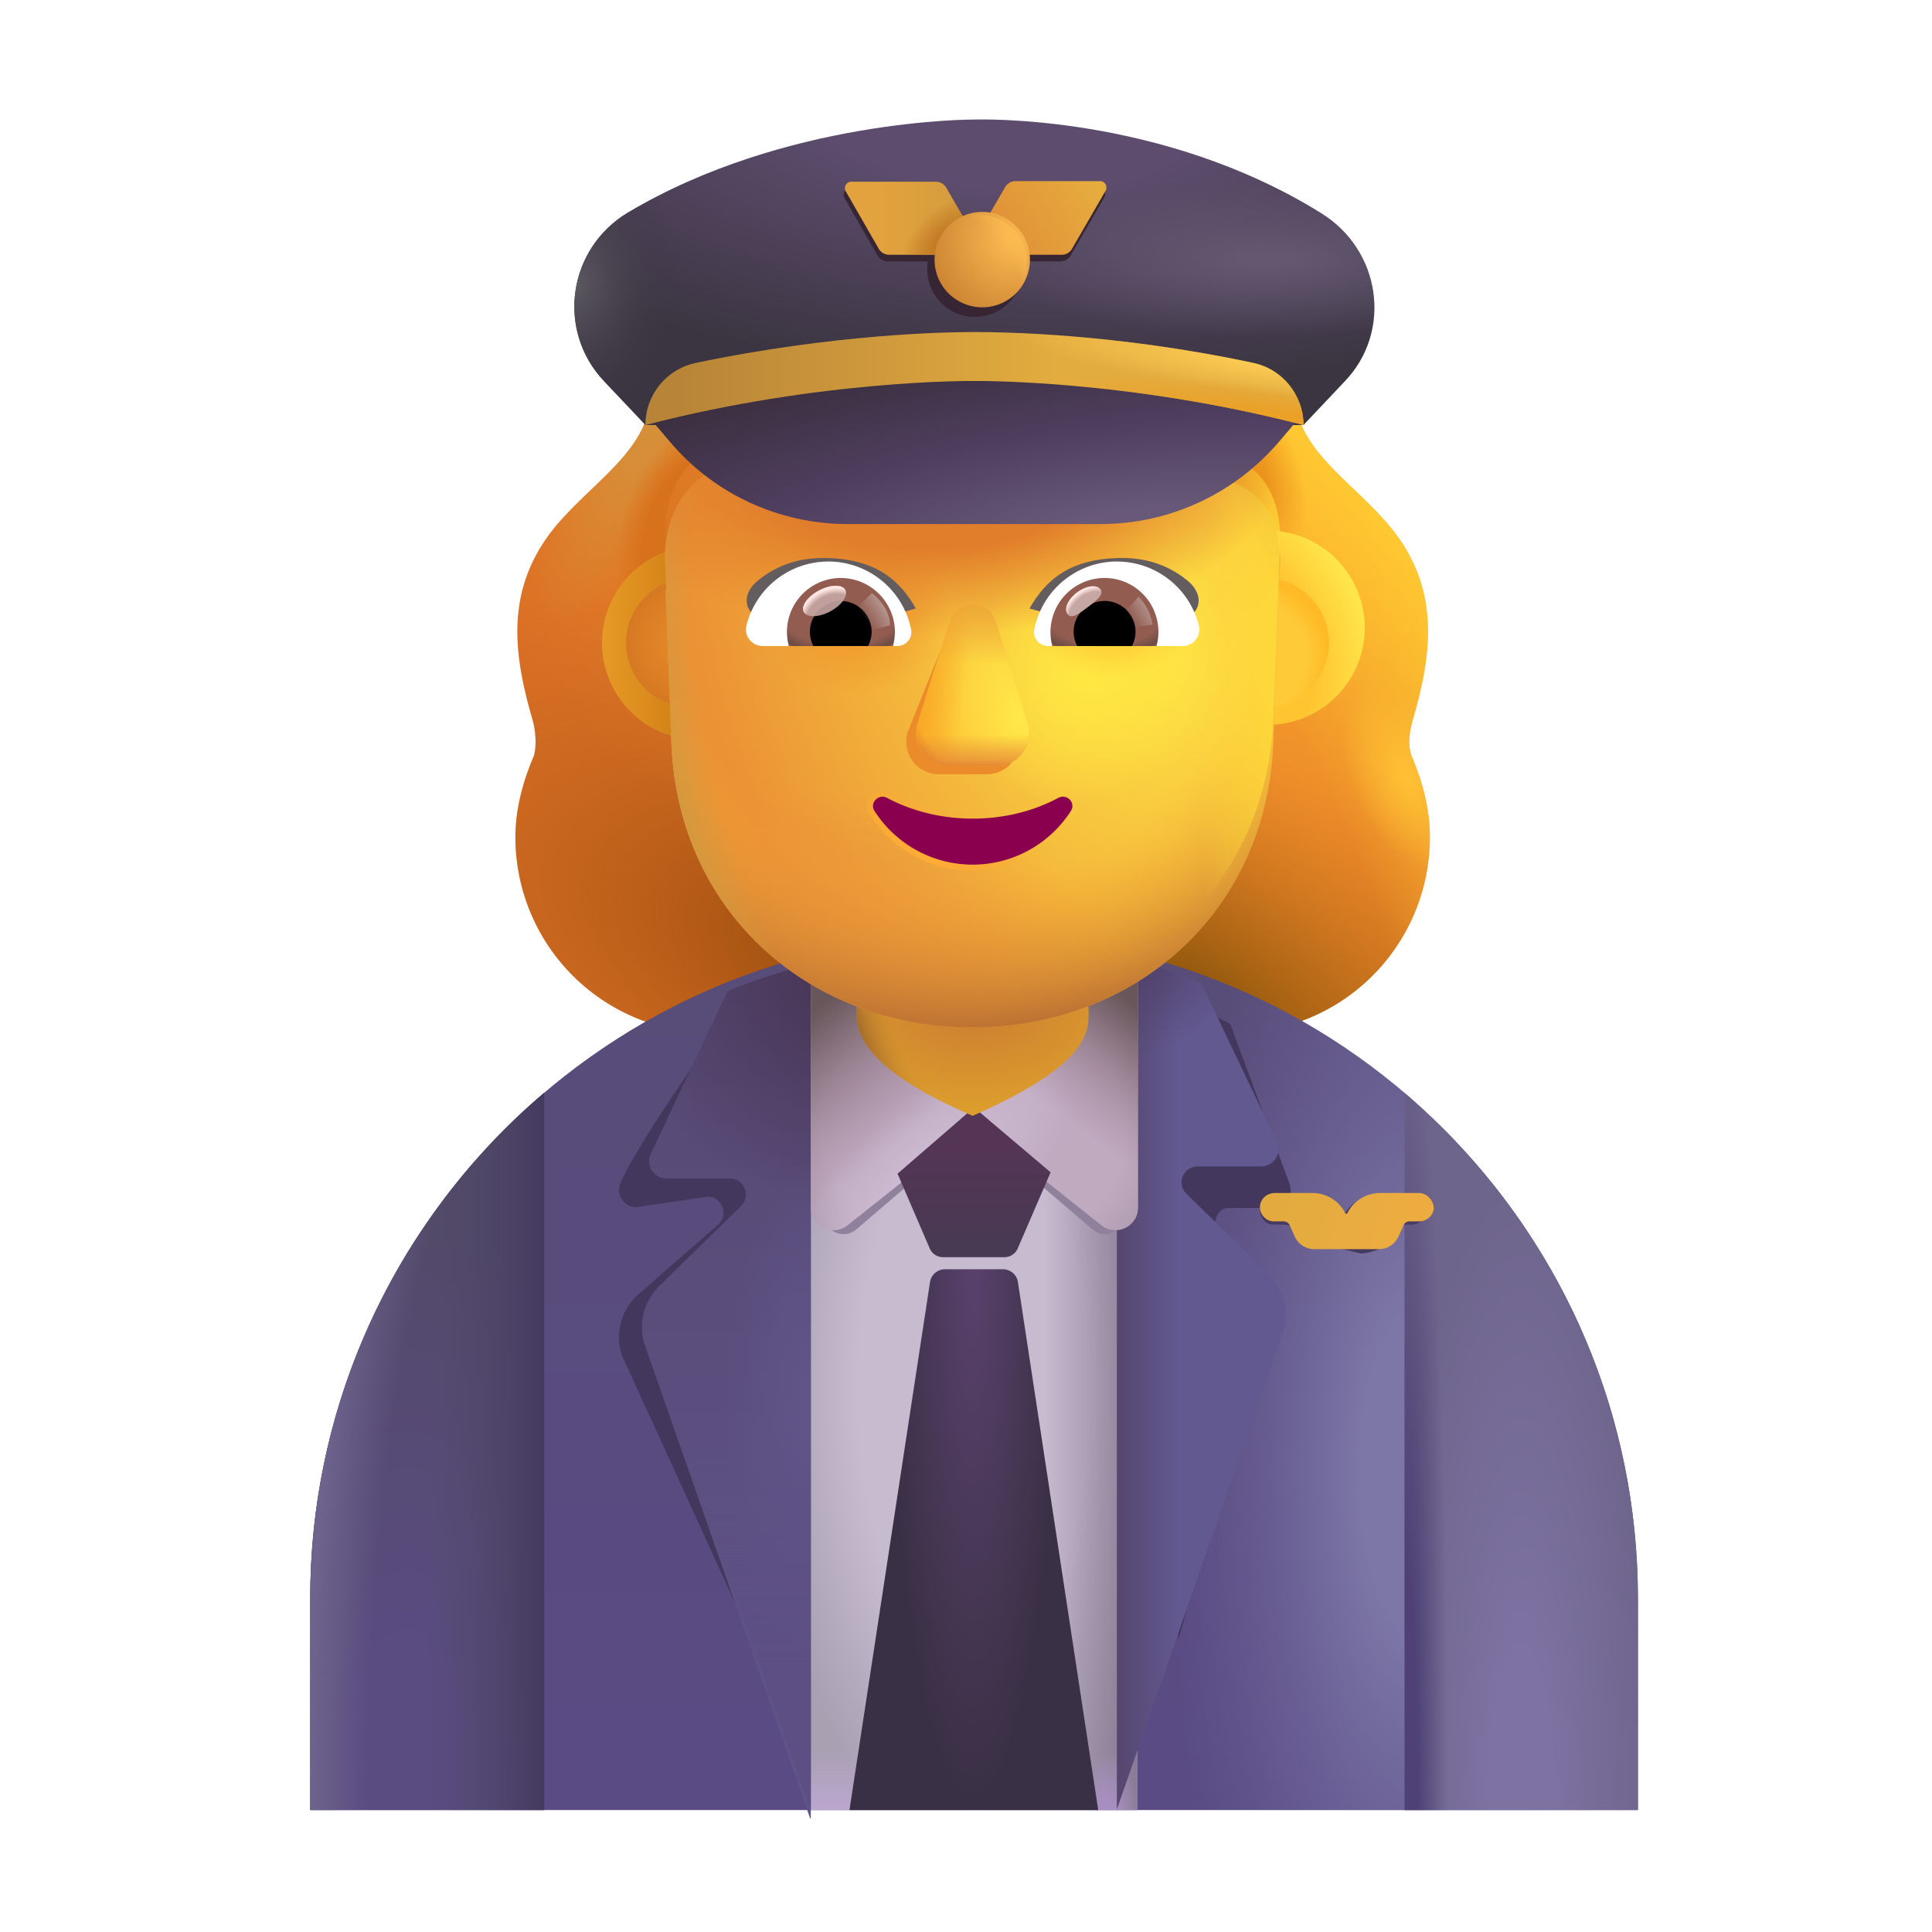 <svg xmlns="http://www.w3.org/2000/svg" fill="none" viewBox="0 0 32 32"><path fill="url(#svg-4f14eb14-2593-41a0-bc90-a4064a1c468b-a)" d="M10.77 6.686h10.68c.092.576.528.993.98 1.424.285.274.577.553.792.882.625.958.461 1.953.176 2.938-.077.263-.072.493 0 .636.133.32.285.785.285 1.296a3.24 3.24 0 0 1-3.246 3.246h-8.654a3.24 3.24 0 0 1-3.246-3.246c0-.51.153-.976.286-1.296.071-.143.055-.445 0-.636-.286-.985-.45-1.98.176-2.938.214-.33.506-.608.792-.882.452-.431.888-.848.98-1.424"/><path fill="url(#svg-77ed9a46-d1ac-4a4e-804b-eb4cf01749f6-b)" d="M10.77 6.686h10.68c.092.576.528.993.98 1.424.285.274.577.553.792.882.625.958.461 1.953.176 2.938-.077.263-.072.493 0 .636.133.32.285.785.285 1.296a3.24 3.24 0 0 1-3.246 3.246h-8.654a3.24 3.24 0 0 1-3.246-3.246c0-.51.153-.976.286-1.296.071-.143.055-.445 0-.636-.286-.985-.45-1.98.176-2.938.214-.33.506-.608.792-.882.452-.431.888-.848.98-1.424"/><path fill="url(#svg-a3d67fcb-c42c-4e62-b84a-5d6feea5cf00-c)" d="M10.77 6.686h10.68c.092.576.528.993.98 1.424.285.274.577.553.792.882.625.958.461 1.953.176 2.938-.077.263-.072.493 0 .636.133.32.285.785.285 1.296a3.24 3.24 0 0 1-3.246 3.246h-8.654a3.24 3.24 0 0 1-3.246-3.246c0-.51.153-.976.286-1.296.071-.143.055-.445 0-.636-.286-.985-.45-1.98.176-2.938.214-.33.506-.608.792-.882.452-.431.888-.848.98-1.424"/><path fill="url(#svg-3d29a1e3-a7f8-4e7b-a4cc-cbedda111834-d)" d="M10.77 6.686h10.68c.092.576.528.993.98 1.424.285.274.577.553.792.882.625.958.461 1.953.176 2.938-.077.263-.072.493 0 .636.133.32.285.785.285 1.296a3.24 3.24 0 0 1-3.246 3.246h-8.654a3.24 3.24 0 0 1-3.246-3.246c0-.51.153-.976.286-1.296.071-.143.055-.445 0-.636-.286-.985-.45-1.98.176-2.938.214-.33.506-.608.792-.882.452-.431.888-.848.98-1.424"/><path fill="url(#svg-932d6f46-452a-40be-8068-99df604f5545-e)" d="M10.77 6.686h10.68c.092.576.528.993.98 1.424.285.274.577.553.792.882.625.958.461 1.953.176 2.938-.077.263-.072.493 0 .636.133.32.285.785.285 1.296a3.24 3.24 0 0 1-3.246 3.246h-8.654a3.24 3.24 0 0 1-3.246-3.246c0-.51.153-.976.286-1.296.071-.143.055-.445 0-.636-.286-.985-.45-1.98.176-2.938.214-.33.506-.608.792-.882.452-.431.888-.848.98-1.424"/><path fill="url(#svg-34442e05-9d18-4d40-bfaf-6e1d9236b3a8-f)" d="M10.77 6.686h10.68c.092.576.528.993.98 1.424.285.274.577.553.792.882.625.958.461 1.953.176 2.938-.077.263-.072.493 0 .636.133.32.285.785.285 1.296a3.24 3.24 0 0 1-3.246 3.246h-8.654a3.24 3.24 0 0 1-3.246-3.246c0-.51.153-.976.286-1.296.071-.143.055-.445 0-.636-.286-.985-.45-1.98.176-2.938.214-.33.506-.608.792-.882.452-.431.888-.848.98-1.424"/><path fill="url(#svg-280b5ae3-c676-4a54-9e5a-4b95e979e9b2-g)" d="M10.77 6.686h10.68c.092.576.528.993.98 1.424.285.274.577.553.792.882.625.958.461 1.953.176 2.938-.077.263-.072.493 0 .636.133.32.285.785.285 1.296a3.24 3.24 0 0 1-3.246 3.246h-8.654a3.24 3.24 0 0 1-3.246-3.246c0-.51.153-.976.286-1.296.071-.143.055-.445 0-.636-.286-.985-.45-1.98.176-2.938.214-.33.506-.608.792-.882.452-.431.888-.848.98-1.424"/><path fill="url(#svg-f4624b7c-3eb8-47a5-9d84-a247a226aef2-h)" d="M10.77 6.686h10.68c.092.576.528.993.98 1.424.285.274.577.553.792.882.625.958.461 1.953.176 2.938-.077.263-.072.493 0 .636.133.32.285.785.285 1.296a3.24 3.24 0 0 1-3.246 3.246h-8.654a3.24 3.24 0 0 1-3.246-3.246c0-.51.153-.976.286-1.296.071-.143.055-.445 0-.636-.286-.985-.45-1.98.176-2.938.214-.33.506-.608.792-.882.452-.431.888-.848.98-1.424"/><path fill="url(#svg-ff3a6010-43fa-446e-abf8-74941f858dc1-i)" d="M16.139 15.48c-6.07 0-11 4.92-11 11v3.5h21.99v-3.5c0-6.08-4.92-11-10.99-11"/><path fill="url(#svg-57a314e8-9981-4e26-8e91-5c5aa24d405f-j)" d="M16.139 15.48c-6.07 0-11 4.92-11 11v3.5h21.99v-3.5c0-6.08-4.92-11-10.99-11"/><path fill="url(#svg-186db7fc-67ed-4702-a0a0-cffd761aca38-k)" d="M23.264 18.103V29.98h3.865v-3.5c0-3.357-1.5-6.36-3.865-8.377"/><path fill="url(#svg-b9f57ebb-88d9-45c8-a719-bdc38671a334-l)" d="M23.264 18.103V29.98h3.865v-3.5c0-3.357-1.5-6.36-3.865-8.377"/><path fill="url(#svg-719b8960-9f56-424a-b13d-a422d1241ad4-m)" d="M9.014 29.98V18.1a10.97 10.97 0 0 0-3.875 8.38v3.5z"/><path fill="url(#svg-4838c1de-ff96-4e23-a4c9-daa307bd98a0-n)" d="M9.014 29.98V18.1a10.97 10.97 0 0 0-3.875 8.38v3.5z"/><path fill="url(#svg-13caa146-d63b-4e80-8b5c-11fcb9f732dd-o)" d="M9.014 29.98V18.1a10.97 10.97 0 0 0-3.875 8.38v3.5z"/><path fill="url(#svg-a8bf13df-5ff8-4594-b6f4-1625f29b7665-p)" d="M18.84 16.09h-5.41v13.89h5.41z"/><path fill="url(#svg-003e2026-d462-4368-a463-d8d0f3a16e18-q)" d="M18.84 16.09h-5.41v13.89h5.41z"/><path fill="url(#svg-3ef859a8-b878-4aaa-bc62-cf4f61ff07a6-r)" d="M18.84 16.09h-5.41v13.89h5.41z"/><path fill="url(#svg-47f126fc-cd3d-4e1e-a189-ff04c320cfbd-s)" d="M18.84 16.09h-5.41v13.89h5.41z"/><g filter="url(#svg-45e6673f-590d-4122-807a-b7f2dac33eb7-t)"><path fill="#8F809C" d="M16.139 15.327h-2.516v4.74c0 .31.335.49.567.29l1.949-1.67 1.95 1.67c.231.2.566.02.566-.29v-4.74z"/></g><path fill="url(#svg-6882865b-397a-4cc2-80f4-eaa3242bad77-u)" d="M15.651 21.023a.25.25 0 0 0-.247.212L14.07 29.98h4.12l-1.33-8.744a.25.25 0 0 0-.247-.213z"/><g filter="url(#svg-923b9c42-5ccb-4709-9201-7255799fc569-v)"><path fill="#44375D" d="M12.929 16.441c-.46.117-.364.099-.8.271-.54.784-1.546 2.199-1.85 2.873-.09.19.05.41.26.41l1.18-.174c.24 0 .35.29.19.45l-1.37 1.196c-.26.26-.36.65-.23 1l2.894 6.334z"/></g><g filter="url(#svg-09d1e9e7-a945-4f20-8efb-4a85f2278583-w)"><path fill="url(#svg-346cb2c0-c9b5-493f-a781-876f9c5c3ccd-x)" d="M13.429 15.816q-.691.176-1.345.436a.2.2 0 0 1-.035.018l-1.27 2.69c-.09.19.05.41.26.41h1.05c.24 0 .35.29.19.45l-1.36 1.33c-.26.26-.36.65-.23 1l2.73 7.82h.01z"/><path fill="url(#svg-a9ca87bb-86c5-4b1a-bce0-2a14a1d70a94-y)" d="M13.429 15.816q-.691.176-1.345.436a.2.2 0 0 1-.035.018l-1.27 2.69c-.09.19.05.41.26.41h1.05c.24 0 .35.29.19.45l-1.36 1.33c-.26.26-.36.65-.23 1l2.73 7.82h.01z"/><path fill="url(#svg-1758e379-c5c5-4f77-a615-3a57fd70aafe-z)" d="M13.429 15.816q-.691.176-1.345.436a.2.2 0 0 1-.035.018l-1.27 2.69c-.09.19.05.41.26.41h1.05c.24 0 .35.29.19.45l-1.36 1.33c-.26.26-.36.65-.23 1l2.73 7.82h.01z"/></g><path fill="url(#svg-19bdfb2d-54ab-4078-9906-99b11e8a3316-A)" d="M13.429 15.816q-.691.176-1.345.436a.2.2 0 0 1-.035.018l-1.27 2.69c-.09.19.05.41.26.41h1.05c.24 0 .35.29.19.45l-1.36 1.33c-.26.26-.36.65-.23 1l2.73 7.82h.01z"/><g filter="url(#svg-b7504911-f0d7-4916-9dc0-f62adbd2e560-B)"><path fill="#44375D" d="m20.19 20.458.443 1.05c.202.26.272.65.178 1.01l-1.295 4.646-.22-10.446.09-.183q.507.174.989.423l.98 2.64c.07.19-.04.41-.202.41h-.816c-.187 0-.28.28-.148.45"/></g><g filter="url(#svg-01826c25-a9e7-4466-90ce-58f37098711f-C)"><path fill="url(#svg-5b7b1cab-b4f5-47b6-8d2c-2d4ee8a06fe4-D)" d="m19.999 19.77 1.36 1.33c.26.26.35.65.23 1.01l-2.74 7.86V16.03l.117-.183q.653.173 1.272.423l1.261 2.64c.09.19-.05.41-.26.41h-1.05c-.24 0-.36.28-.19.45"/><path fill="url(#svg-4f50efe9-9037-4646-a7a5-e26279fd2821-E)" d="m19.999 19.77 1.36 1.33c.26.26.35.65.23 1.01l-2.74 7.86V16.03l.117-.183q.653.173 1.272.423l1.261 2.64c.09.19-.05.41-.26.41h-1.05c-.24 0-.36.28-.19.45"/></g><path fill="url(#svg-07609452-e7d6-4408-b6a8-d7bdc618474d-F)" d="M16.14 15.263h-2.71v4.74c0 .31.36.49.61.29l2.1-1.67 2.1 1.67c.25.2.61.02.61-.29v-4.74z"/><path fill="url(#svg-ca32107c-920a-47ae-92fc-b230147fb809-G)" d="M16.14 15.263h-2.71v4.74c0 .31.36.49.61.29l2.1-1.67 2.1 1.67c.25.2.61.02.61-.29v-4.74z"/><path fill="url(#svg-af719c3b-ceff-4d9b-8eff-a71496f97beb-H)" d="M16.14 15.263h-2.71v4.74c0 .31.36.49.61.29l2.1-1.67 2.1 1.67c.25.2.61.02.61-.29v-4.74z"/><path fill="url(#svg-512f2bda-a9b7-4cc0-8006-18044e57548b-I)" d="M16.14 15.263h-2.71v4.74c0 .31.36.49.61.29l2.1-1.67 2.1 1.67c.25.2.61.02.61-.29v-4.74z"/><g filter="url(#svg-f3164386-9871-481c-8ef6-932bd065a139-J)"><path fill="url(#svg-1e096afd-c0d7-4a28-8f3d-fdefb85847e6-K)" d="m14.866 19.64 1.267-1.097 1.268 1.074-.546 1.265a.24.24 0 0 1-.216.141h-1.022a.24.24 0 0 1-.216-.14z"/></g><path fill="url(#svg-5f96f207-887f-4ee9-9f16-43fb53df600f-L)" d="M16.11 18.482c1.79-.788 1.932-1.316 1.92-1.7v-.99H14.19v.99c-.013.384.224.97 1.92 1.7"/><path fill="url(#svg-641e99fd-23df-46f8-b2b6-7351d3c695d2-M)" d="M16.11 18.482c1.79-.788 1.932-1.316 1.92-1.7v-.99H14.19v.99c-.013.384.224.97 1.92 1.7"/><g filter="url(#svg-ed24fdff-ca46-4088-8b8e-49b317c7dce0-N)"><path fill="#473A60" d="M23.38 19.815h-.61c-.22 0-.42.13-.516.33-.01.019-.038.019-.038 0a.57.57 0 0 0-.516-.33h-.592c-.124 0-.23.09-.239.22-.01.129.096.249.22.249h.152c.18 0 .18.079.213.15.057.119.172.199.306.199h.238l.54.129c.133 0 .46-.1.518-.22l.086-.199c.02-.04.057-.06.096-.06h.143c.124 0 .229-.09.238-.219-.009-.14-.114-.249-.238-.249"/></g><g filter="url(#svg-ca600656-4331-4445-b927-e45d31b41638-O)"><path fill="url(#svg-3cd7cdb4-d431-4693-8153-2a4f2289afa3-P)" d="M23.499 19.76h-.64c-.23 0-.44.13-.54.33-.01.02-.04.02-.04 0-.1-.2-.31-.33-.54-.33h-.62c-.13 0-.24.09-.25.22s.1.25.23.25h.16c.04 0 .08.02.1.06l.09.2c.06.12.18.2.32.2h1.07c.14 0 .26-.08.32-.2l.09-.2a.11.11 0 0 1 .1-.06h.15c.13 0 .24-.09.25-.22-.01-.14-.12-.25-.25-.25"/></g><g filter="url(#svg-4e7e1c64-0c7c-4cfd-b96b-7de8b1eeca77-Q)"><path fill="url(#svg-5e1b38f2-e300-439f-9b13-9a1c837f4b9d-R)" d="M11.425 12.256a1.61 1.61 0 1 0 0-3.218 1.61 1.61 0 0 0 0 3.218"/></g><g filter="url(#svg-b205440d-5f1a-4a7d-b5df-52413542819c-S)"><path fill="url(#svg-13353af3-8deb-4eeb-98f7-8e32e8c1ba9c-T)" d="M20.938 12.256a1.61 1.61 0 1 0 0-3.218 1.61 1.61 0 0 0 0 3.218"/></g><g filter="url(#svg-51e3a22c-9531-4427-9633-9abe42755cae-U)"><path fill="#FFCA38" d="M20.938 11.721a1.074 1.074 0 1 0 0-2.148 1.074 1.074 0 0 0 0 2.148"/><path fill="url(#svg-2508a1a7-015f-4147-8d59-4de23ae0372f-V)" d="M20.938 11.721a1.074 1.074 0 1 0 0-2.148 1.074 1.074 0 0 0 0 2.148"/></g><g filter="url(#svg-17d02e81-c344-4511-a9f3-795d16b11496-W)"><path fill="#E28527" d="M11.444 11.721a1.074 1.074 0 1 0 0-2.148 1.074 1.074 0 0 0 0 2.148"/><path fill="url(#svg-d91baf6d-7c83-474d-8468-d093d5e3ad43-X)" d="M11.444 11.721a1.074 1.074 0 1 0 0-2.148 1.074 1.074 0 0 0 0 2.148"/></g><g filter="url(#svg-376b81a7-67e0-4189-8b11-a55f0c5338be-Y)"><path fill="url(#svg-73021a8e-85c7-482a-b85c-6a61cb5ede2a-Z)" d="M11.023 9.384h.012l-.01-.265-.01-.306c.02-.949.574-1.316.81-1.439l.051-.02.052-.02a2.3 2.3 0 0 0 1.19-1.235l.081-.194a.264.264 0 0 1 .462-.05 3.86 3.86 0 0 0 3.189 1.672h3.22c.18 0 1.082.088 1.136 1.333l-.119 3.073c-.123 2.802-2.312 4.684-4.983 4.684-2.672 0-4.86-1.882-4.983-4.684z"/><path fill="url(#svg-6270eb9a-43c8-47ca-b4f7-b18e53001788-aa)" d="M11.023 9.384h.012l-.01-.265-.01-.306c.02-.949.574-1.316.81-1.439l.051-.02.052-.02a2.3 2.3 0 0 0 1.19-1.235l.081-.194a.264.264 0 0 1 .462-.05 3.86 3.86 0 0 0 3.189 1.672h3.22c.18 0 1.082.088 1.136 1.333l-.119 3.073c-.123 2.802-2.312 4.684-4.983 4.684-2.672 0-4.86-1.882-4.983-4.684z"/><path fill="url(#svg-fbba9480-8b05-40d2-9d99-a8087b52e1a0-ab)" d="M11.023 9.384h.012l-.01-.265-.01-.306c.02-.949.574-1.316.81-1.439l.051-.02.052-.02a2.3 2.3 0 0 0 1.19-1.235l.081-.194a.264.264 0 0 1 .462-.05 3.86 3.86 0 0 0 3.189 1.672h3.22c.18 0 1.082.088 1.136 1.333l-.119 3.073c-.123 2.802-2.312 4.684-4.983 4.684-2.672 0-4.86-1.882-4.983-4.684z"/><path fill="url(#svg-c931306e-f41b-4361-bc72-450c13822c8d-ac)" d="M11.023 9.384h.012l-.01-.265-.01-.306c.02-.949.574-1.316.81-1.439l.051-.02.052-.02a2.3 2.3 0 0 0 1.19-1.235l.081-.194a.264.264 0 0 1 .462-.05 3.86 3.86 0 0 0 3.189 1.672h3.22c.18 0 1.082.088 1.136 1.333l-.119 3.073c-.123 2.802-2.312 4.684-4.983 4.684-2.672 0-4.86-1.882-4.983-4.684z"/><path fill="url(#svg-27a9cc88-f415-490d-afd8-9a9e25057ece-ad)" d="M11.023 9.384h.012l-.01-.265-.01-.306c.02-.949.574-1.316.81-1.439l.051-.02.052-.02a2.3 2.3 0 0 0 1.19-1.235l.081-.194a.264.264 0 0 1 .462-.05 3.86 3.86 0 0 0 3.189 1.672h3.22c.18 0 1.082.088 1.136 1.333l-.119 3.073c-.123 2.802-2.312 4.684-4.983 4.684-2.672 0-4.86-1.882-4.983-4.684z"/><path fill="url(#svg-e6b15c1b-1730-4edf-bfe7-9ef74ef7795e-ae)" d="M11.023 9.384h.012l-.01-.265-.01-.306c.02-.949.574-1.316.81-1.439l.051-.02.052-.02a2.3 2.3 0 0 0 1.19-1.235l.081-.194a.264.264 0 0 1 .462-.05 3.86 3.86 0 0 0 3.189 1.672h3.22c.18 0 1.082.088 1.136 1.333l-.119 3.073c-.123 2.802-2.312 4.684-4.983 4.684-2.672 0-4.86-1.882-4.983-4.684z"/><path fill="url(#svg-445b41c0-1e25-4ed8-a4b1-ac09f5277cdf-af)" d="M11.023 9.384h.012l-.01-.265-.01-.306c.02-.949.574-1.316.81-1.439l.051-.02.052-.02a2.3 2.3 0 0 0 1.19-1.235l.081-.194a.264.264 0 0 1 .462-.05 3.86 3.86 0 0 0 3.189 1.672h3.22c.18 0 1.082.088 1.136 1.333l-.119 3.073c-.123 2.802-2.312 4.684-4.983 4.684-2.672 0-4.86-1.882-4.983-4.684z"/></g><path fill="url(#svg-25b34b6b-fe16-412b-aa27-9118d9171f9b-ag)" d="M11.023 9.384h.012l-.01-.265-.01-.306c.02-.949.574-1.316.81-1.439l.051-.02.052-.02a2.3 2.3 0 0 0 1.19-1.235l.081-.194a.264.264 0 0 1 .462-.05 3.86 3.86 0 0 0 3.189 1.672h3.22c.18 0 1.082.088 1.136 1.333l-.119 3.073c-.123 2.802-2.312 4.684-4.983 4.684-2.672 0-4.86-1.882-4.983-4.684z"/><path fill="url(#svg-85e1caf4-dbcb-4103-aa08-38c77db16b6c-ah)" d="M11.023 9.384h.012l-.01-.265-.01-.306c.02-.949.574-1.316.81-1.439l.051-.02.052-.02a2.3 2.3 0 0 0 1.19-1.235l.081-.194a.264.264 0 0 1 .462-.05 3.86 3.86 0 0 0 3.189 1.672h3.22c.18 0 1.082.088 1.136 1.333l-.119 3.073c-.123 2.802-2.312 4.684-4.983 4.684-2.672 0-4.86-1.882-4.983-4.684z"/><g filter="url(#svg-ef5cf375-c8af-452d-b0a6-5b057902454d-ai)"><path fill="#EB8B29" d="m15.718 10.424-.684 1.7a.54.54 0 0 0 .52.7h.787a.54.54 0 0 0 .52-.7l-.53-1.7c-.114-.376-.494-.376-.613 0"/></g><g filter="url(#svg-af42cbb0-18c5-4ff2-b676-46037d7fa2bf-aj)"><path fill="url(#svg-ca2f387d-f959-402f-8ba9-9f03781a035c-ak)" d="m15.728 10.286-.531 1.7a.54.54 0 0 0 .52.7h.787a.54.54 0 0 0 .52-.7l-.531-1.7c-.114-.377-.646-.377-.765 0"/><path fill="url(#svg-d9af7bac-f1bc-4b6a-9fa8-ae101a97d858-al)" d="m15.728 10.286-.531 1.7a.54.54 0 0 0 .52.7h.787a.54.54 0 0 0 .52-.7l-.531-1.7c-.114-.377-.646-.377-.765 0"/><path fill="url(#svg-3dfa3522-3f57-4922-9b31-323cce78e486-am)" d="m15.728 10.286-.531 1.7a.54.54 0 0 0 .52.7h.787a.54.54 0 0 0 .52-.7l-.531-1.7c-.114-.377-.646-.377-.765 0"/><path fill="url(#svg-0ba43fb3-a760-48c2-82c2-1a40f9c184ef-an)" d="m15.728 10.286-.531 1.7a.54.54 0 0 0 .52.7h.787a.54.54 0 0 0 .52-.7l-.531-1.7c-.114-.377-.646-.377-.765 0"/><path fill="url(#svg-3dc0b57f-3647-420d-9559-54d945776723-ao)" d="m15.728 10.286-.531 1.7a.54.54 0 0 0 .52.7h.787a.54.54 0 0 0 .52-.7l-.531-1.7c-.114-.377-.646-.377-.765 0"/></g><path fill="url(#svg-be87dc8c-dd92-45b6-a602-98ded3d70145-ap)" d="m15.728 10.286-.531 1.7a.54.54 0 0 0 .52.7h.787a.54.54 0 0 0 .52-.7l-.531-1.7c-.114-.377-.646-.377-.765 0"/><path fill="url(#svg-d51931dc-fdf9-43bf-9e6d-1e51e44945c9-aq)" d="m15.728 10.286-.531 1.7a.54.54 0 0 0 .52.7h.787a.54.54 0 0 0 .52-.7l-.531-1.7c-.114-.377-.646-.377-.765 0"/><g filter="url(#svg-0657a6b8-4764-4c98-b191-d44d40d45a06-ar)"><path stroke="url(#svg-e04d1afe-906f-4711-bfcc-e4964bc8da35-as)" stroke-width=".2" d="M16.11 13.559c-.52 0-1.01-.126-1.421-.345-.14-.073-.292.089-.203.22a1.932 1.932 0 0 0 3.25 0c.088-.136-.063-.293-.204-.22-.411.22-.896.345-1.422.345Z"/></g><path fill="#8A004F" d="M16.11 13.559c-.52 0-1.01-.126-1.421-.345-.14-.073-.292.089-.203.22a1.932 1.932 0 0 0 3.25 0c.088-.136-.063-.293-.204-.22-.411.22-.896.345-1.422.345"/><g filter="url(#svg-a6d4c058-5b17-40e8-bb7c-d7fa3e83eb01-at)"><path fill="#635D5F" d="M17.252 10.078c.266-.467.67-.836 1.538-.836.38 0 .747.106 1.073.37.268.216.232.494.024.598l-.556.318c-.652-.21-1.372-.24-2.079-.45"/></g><g filter="url(#svg-c9710962-6dbd-4541-a4f8-11b4a5fadcc8-au)"><path fill="#635D5F" d="M14.969 10.078c-.266-.467-.67-.836-1.538-.836-.38 0-.747.106-1.073.37-.269.216-.232.494-.024.598l.556.318c.652-.21 1.372-.24 2.079-.45"/></g><path fill="#fff" d="M18.501 9.301c.653 0 1.205.45 1.355 1.059a.274.274 0 0 1-.268.34h-2.23a.23.23 0 0 1-.228-.271A1.4 1.4 0 0 1 18.501 9.3"/><path fill="url(#svg-2871e769-bd45-48f4-bc5d-c78f3ed735c5-av)" d="M18.295 9.573a.892.892 0 0 1 .86 1.128H17.43a.896.896 0 0 1 .864-1.128"/><path fill="#000" d="M17.783 10.466c0-.284.227-.512.511-.512a.51.51 0 0 1 .455.747h-.905a.46.46 0 0 1-.06-.236"/><g filter="url(#svg-1c2e46cd-9411-4144-bc6f-cbf42e8ffaae-aw)"><path fill="#C7A7A3" d="M18.228 9.762c.064.085-.069.188-.22.301s-.263.193-.327.108c-.063-.085.008-.246.159-.359.15-.112.325-.135.388-.05"/><path fill="url(#svg-63fa39b8-9d83-409b-bc1a-5956861cbee2-ax)" d="M18.228 9.762c.064.085-.069.188-.22.301s-.263.193-.327.108c-.063-.085.008-.246.159-.359.15-.112.325-.135.388-.05"/></g><g filter="url(#svg-17492e0d-141d-4073-9ae9-b801d1ba9d1d-ay)"><path fill="url(#svg-43db5dac-a8d7-4e83-a6af-e5c6ba28e157-az)" d="M19.09 10.347a.84.84 0 0 0-.232-.462l-.26.285.117.228z"/></g><path fill="#fff" d="M13.72 9.301c-.654 0-1.205.45-1.356 1.059-.044.174.09.34.268.34h2.231a.23.23 0 0 0 .228-.271A1.4 1.4 0 0 0 13.719 9.3"/><path fill="url(#svg-d75b501e-5e5d-4728-b5d2-006d6f46d47a-aA)" d="M13.926 9.573a.893.893 0 0 0-.86 1.128h1.724a1 1 0 0 0 .033-.236.9.9 0 0 0-.897-.892"/><path fill="#000" d="M14.437 10.465a.51.51 0 0 0-.51-.51.51.51 0 0 0-.455.745h.905a.5.5 0 0 0 .06-.235"/><g filter="url(#svg-f1bf5615-5d89-4f84-9433-940e1814de05-aB)"><path fill="url(#svg-8a37d4a7-fdc8-40d8-99e0-5fd27587ea87-aC)" d="M14.741 10.36c0-.288-.234-.48-.298-.538l-.288.278.178.361z"/></g><g filter="url(#svg-78e9ed3e-1a22-4453-a1d3-5ea51c4f8d58-aD)" transform="rotate(-27.914 13.657 9.954)"><ellipse cx="13.657" cy="9.954" fill="#C7A7A3" fill-opacity=".9" rx=".389" ry=".197"/><ellipse cx="13.657" cy="9.954" fill="url(#svg-4c92b2f9-b042-4b5e-b497-dd872718d0a0-aE)" rx=".389" ry=".197"/></g><path fill="url(#svg-e6fe0997-8ad2-45d3-8877-a19d12b16bf7-aF)" d="M21.88 3.53c-2.66-1.66-5.7-1.55-5.74-1.55S13 1.97 10.4 3.52c-1 .6-1.19 1.96-.39 2.8l.68.72h10.9l.68-.72c.8-.83.6-2.18-.39-2.79"/><path fill="url(#svg-b8750614-3125-4089-b582-263426d9942a-aG)" d="M21.88 3.53c-2.66-1.66-5.7-1.55-5.74-1.55S13 1.97 10.4 3.52c-1 .6-1.19 1.96-.39 2.8l.68.72h10.9l.68-.72c.8-.83.6-2.18-.39-2.79"/><path fill="url(#svg-0c89e915-33af-4882-9430-156e6d7f34a3-aH)" d="M21.88 3.53c-2.66-1.66-5.7-1.55-5.74-1.55S13 1.97 10.4 3.52c-1 .6-1.19 1.96-.39 2.8l.68.72h10.9l.68-.72c.8-.83.6-2.18-.39-2.79"/><g filter="url(#svg-fb633939-35b4-417b-a661-a8568529b50f-aI)"><path fill="url(#svg-50beb0d2-d777-4655-8399-843d533e06bd-aJ)" d="M16.14 6.31s-2.53-.03-5.45.73l.4.47c.73.87 1.81 1.37 2.95 1.37h4.19c1.14 0 2.22-.5 2.96-1.37l.4-.47c-2.92-.76-5.45-.73-5.45-.73"/></g><path fill="url(#svg-faef3141-9031-46fe-add5-46ae5b8f8292-aK)" d="M16.09 5.5h.1c.39 0 2.27.02 4.56.51.49.1.84.53.84 1.03-2.92-.76-5.45-.73-5.45-.73s-2.53-.03-5.45.73c0-.5.35-.93.84-1.03 2.29-.48 4.16-.51 4.56-.51"/><path fill="url(#svg-3b1268f6-bff4-4ae6-b3f9-110522f64155-aL)" d="M16.09 5.5h.1c.39 0 2.27.02 4.56.51.49.1.84.53.84 1.03-2.92-.76-5.45-.73-5.45-.73s-2.53-.03-5.45.73c0-.5.35-.93.84-1.03 2.29-.48 4.16-.51 4.56-.51"/><path fill="url(#svg-0abbf75c-93e0-436e-bfd3-c6d44b08a0f6-aM)" d="M16.09 5.5h.1c.39 0 2.27.02 4.56.51.49.1.84.53.84 1.03-2.92-.76-5.45-.73-5.45-.73s-2.53-.03-5.45.73c0-.5.35-.93.84-1.03 2.29-.48 4.16-.51 4.56-.51"/><g filter="url(#svg-638f5b73-0495-4a34-bd9f-5535852a2ca0-aN)"><path fill="#382534" d="M16.927 4.33h.633a.2.2 0 0 0 .18-.11l.55-.95c.04-.07-.01-.16-.09-.16h-1.4a.2.2 0 0 0-.18.11l-.275.476a.8.8 0 0 0-.415.005l-.272-.47a.2.2 0 0 0-.18-.11h-1.4c-.08 0-.13.09-.09.16l.54.94c.04.07.1.11.18.11h.66a.79.79 0 1 0 1.559 0"/></g><g filter="url(#svg-5ae5c0f0-346a-41ec-87a5-1f7f37475e1a-aO)"><path fill="url(#svg-851a8ab8-a89a-4113-bef4-e5c61ad7bbf6-aP)" d="M16.179 4.22h-1.4a.2.2 0 0 1-.18-.11l-.54-.94c-.04-.07.01-.16.09-.16h1.4a.2.2 0 0 1 .18.11l.55.95c.03.06-.02.15-.1.15"/><path fill="url(#svg-eb8f747e-fc36-484a-84e8-c0a0ebf38c65-aQ)" d="M16.179 4.22h-1.4a.2.2 0 0 1-.18-.11l-.54-.94c-.04-.07.01-.16.09-.16h1.4a.2.2 0 0 1 .18.11l.55.95c.03.06-.02.15-.1.15"/></g><g filter="url(#svg-cf465cfd-6756-41c0-8f2b-92ee4c7199ab-aR)"><path fill="url(#svg-69048957-4ff7-4801-8613-b6b596702f02-aS)" d="M16.232 4.22h1.4a.2.2 0 0 0 .18-.11l.55-.95c.04-.07-.01-.16-.09-.16h-1.4a.2.2 0 0 0-.18.11l-.55.95c-.04.07.01.16.09.16"/></g><g filter="url(#svg-437ea424-2e2d-4bca-b930-958171eba13e-aT)"><path fill="url(#svg-eec5d3a4-b02a-4e15-ba3e-8b4eae95f967-aU)" d="M16.219 5.14a.79.79 0 1 0 0-1.58.79.79 0 0 0 0 1.58"/></g><path fill="url(#svg-a9dbe245-589d-4b68-ba65-cd4d60f227a2-aV)" d="M16.219 5.14a.79.79 0 1 0 0-1.58.79.79 0 0 0 0 1.58"/><defs><radialGradient id="svg-4f14eb14-2593-41a0-bc90-a4064a1c468b-a" cx="0" cy="0" r="1" gradientTransform="rotate(117.411 8.245 10.174)scale(10.779 15.848)" gradientUnits="userSpaceOnUse"><stop stop-color="#FFAA2D"/><stop offset="1" stop-color="#DA7025"/></radialGradient><radialGradient id="svg-77ed9a46-d1ac-4a4e-804b-eb4cf01749f6-b" cx="0" cy="0" r="1" gradientTransform="matrix(1.775 -5.25 12.543 4.241 16.11 16.476)" gradientUnits="userSpaceOnUse"><stop stop-color="#803F04"/><stop offset="1" stop-color="#D16A21" stop-opacity="0"/></radialGradient><radialGradient id="svg-a3d67fcb-c42c-4e62-b84a-5d6feea5cf00-c" cx="0" cy="0" r="1" gradientTransform="matrix(2.312 -3.312 7.525 5.253 19.885 16.57)" gradientUnits="userSpaceOnUse"><stop stop-color="#8B550B"/><stop offset="1" stop-color="#EC8F26" stop-opacity="0"/></radialGradient><radialGradient id="svg-3d29a1e3-a7f8-4e7b-a4cc-cbedda111834-d" cx="0" cy="0" r="1" gradientTransform="rotate(118.371 3.511 6.626)scale(4.077 1.136)" gradientUnits="userSpaceOnUse"><stop stop-color="#D3923D"/><stop offset="1" stop-color="#D3923D" stop-opacity="0"/></radialGradient><radialGradient id="svg-932d6f46-452a-40be-8068-99df604f5545-e" cx="0" cy="0" r="1" gradientTransform="matrix(-.641 1.938 -1.318 -.436 11.65 8.883)" gradientUnits="userSpaceOnUse"><stop offset=".691" stop-color="#D8711C"/><stop offset="1" stop-color="#D8711C" stop-opacity="0"/></radialGradient><radialGradient id="svg-34442e05-9d18-4d40-bfaf-6e1d9236b3a8-f" cx="0" cy="0" r="1" gradientTransform="rotate(-35.146 31.719 -13.207)scale(12.594 18.303)" gradientUnits="userSpaceOnUse"><stop offset=".695" stop-color="#FFD132" stop-opacity="0"/><stop offset="1" stop-color="#FFD132"/></radialGradient><radialGradient id="svg-280b5ae3-c676-4a54-9e5a-4b95e979e9b2-g" cx="0" cy="0" r="1" gradientTransform="matrix(.469 1.422 -.814 .268 20.713 7.898)" gradientUnits="userSpaceOnUse"><stop offset=".269" stop-color="#EB931D"/><stop offset="1" stop-color="#EB931D" stop-opacity="0"/></radialGradient><radialGradient id="svg-f4624b7c-3eb8-47a5-9d84-a247a226aef2-h" cx="0" cy="0" r="1" gradientTransform="matrix(.688 1.5 -.826 .379 23.307 12.883)" gradientUnits="userSpaceOnUse"><stop stop-color="#FFC134"/><stop offset="1" stop-color="#FFC134" stop-opacity="0"/></radialGradient><radialGradient id="svg-57a314e8-9981-4e26-8e91-5c5aa24d405f-j" cx="0" cy="0" r="1" gradientTransform="matrix(-4.031 0 0 -12.229 23.358 24.383)" gradientUnits="userSpaceOnUse"><stop offset=".202" stop-color="#7D77A7"/><stop offset="1" stop-color="#6B629A" stop-opacity="0"/></radialGradient><radialGradient id="svg-186db7fc-67ed-4702-a0a0-cffd761aca38-k" cx="0" cy="0" r="1" gradientTransform="matrix(0 -10.492 2.163 0 25.197 29.98)" gradientUnits="userSpaceOnUse"><stop offset=".24" stop-color="#7D72A2"/><stop offset="1" stop-color="#6E658C"/></radialGradient><radialGradient id="svg-b9f57ebb-88d9-45c8-a719-bdc38671a334-l" cx="0" cy="0" r="1" gradientTransform="matrix(0 -13.69 .719 0 23.264 29.98)" gradientUnits="userSpaceOnUse"><stop offset=".304" stop-color="#4F4175"/><stop offset="1" stop-color="#514476" stop-opacity="0"/></radialGradient><radialGradient id="svg-719b8960-9f56-424a-b13d-a422d1241ad4-m" cx="0" cy="0" r="1" gradientTransform="matrix(0 -9.947 4.235 0 6.75 29.98)" gradientUnits="userSpaceOnUse"><stop offset=".26" stop-color="#5A4B81"/><stop offset="1" stop-color="#524A68"/></radialGradient><radialGradient id="svg-13caa146-d63b-4e80-8b5c-11fcb9f732dd-o" cx="0" cy="0" r="1" gradientTransform="matrix(-3.703 0 0 -15.694 8.842 29.616)" gradientUnits="userSpaceOnUse"><stop offset=".741" stop-color="#6E638C" stop-opacity="0"/><stop offset="1" stop-color="#6E638C"/></radialGradient><radialGradient id="svg-a8bf13df-5ff8-4594-b6f4-1625f29b7665-p" cx="0" cy="0" r="1" gradientTransform="matrix(0 7.91 -3.401 0 16.134 23.035)" gradientUnits="userSpaceOnUse"><stop offset=".563" stop-color="#C7BBD0"/><stop offset="1" stop-color="#A9A0B2"/></radialGradient><radialGradient id="svg-47f126fc-cd3d-4e1e-a189-ff04c320cfbd-s" cx="0" cy="0" r="1" gradientTransform="matrix(0 -1.188 .463 0 18.389 30.195)" gradientUnits="userSpaceOnUse"><stop stop-color="#AD91CA"/><stop offset="1" stop-color="#AD91CA" stop-opacity="0"/></radialGradient><radialGradient id="svg-6882865b-397a-4cc2-80f4-eaa3242bad77-u" cx="0" cy="0" r="1" gradientTransform="matrix(0 9.703 -1.553 0 16.125 21.023)" gradientUnits="userSpaceOnUse"><stop offset=".006" stop-color="#59416C"/><stop offset=".907" stop-color="#3A3045"/></radialGradient><radialGradient id="svg-a9ca87bb-86c5-4b1a-bce0-2a14a1d70a94-y" cx="0" cy="0" r="1" gradientTransform="rotate(122.782 2.566 11.926)scale(3.605 4.046)" gradientUnits="userSpaceOnUse"><stop stop-color="#483555"/><stop offset="1" stop-color="#483555" stop-opacity="0"/></radialGradient><radialGradient id="svg-1758e379-c5c5-4f77-a615-3a57fd70aafe-z" cx="0" cy="0" r="1" gradientTransform="matrix(0 4.086 -1.398 0 13.429 23.2)" gradientUnits="userSpaceOnUse"><stop stop-color="#615589"/><stop offset="1" stop-color="#615589" stop-opacity="0"/></radialGradient><radialGradient id="svg-4f50efe9-9037-4646-a7a5-e26279fd2821-E" cx="0" cy="0" r="1" gradientTransform="matrix(.812 1.38 -1.689 .995 19.17 15.847)" gradientUnits="userSpaceOnUse"><stop stop-color="#504069"/><stop offset="1" stop-color="#504069" stop-opacity="0"/></radialGradient><radialGradient id="svg-07609452-e7d6-4408-b6a8-d7bdc618474d-F" cx="0" cy="0" r="1" gradientTransform="matrix(0 4.156 -4.851 0 16.14 18.669)" gradientUnits="userSpaceOnUse"><stop offset=".519" stop-color="#C0AAC0"/><stop offset="1" stop-color="#928392"/></radialGradient><radialGradient id="svg-ca32107c-920a-47ae-92fc-b230147fb809-G" cx="0" cy="0" r="1" gradientTransform="matrix(-1 -.969 2.19 -2.26 15.373 19.664)" gradientUnits="userSpaceOnUse"><stop stop-color="#D0C1D9"/><stop offset="1" stop-color="#D0C1D9" stop-opacity="0"/></radialGradient><radialGradient id="svg-5f96f207-887f-4ee9-9f16-43fb53df600f-L" cx="0" cy="0" r="1" gradientTransform="matrix(0 1.843 -2.917 0 16.11 16.639)" gradientUnits="userSpaceOnUse"><stop stop-color="#CA7C30"/><stop offset="1" stop-color="#DE9F2D"/></radialGradient><radialGradient id="svg-641e99fd-23df-46f8-b2b6-7351d3c695d2-M" cx="0" cy="0" r="1" gradientTransform="matrix(-2.878 1.048 -1.981 -5.441 17.07 16.275)" gradientUnits="userSpaceOnUse"><stop offset=".731" stop-color="#DB992F" stop-opacity="0"/><stop offset="1" stop-color="#915D29"/></radialGradient><radialGradient id="svg-13353af3-8deb-4eeb-98f7-8e32e8c1ba9c-T" cx="0" cy="0" r="1" gradientTransform="matrix(2.489 -1.131 1.381 3.039 20.15 11.086)" gradientUnits="userSpaceOnUse"><stop offset=".572" stop-color="#FFC531"/><stop offset=".905" stop-color="#FFE549"/></radialGradient><radialGradient id="svg-2508a1a7-015f-4147-8d59-4de23ae0372f-V" cx="0" cy="0" r="1" gradientTransform="rotate(-20.298 40.756 -52.385)scale(1.305)" gradientUnits="userSpaceOnUse"><stop offset=".71" stop-color="#FFBA25" stop-opacity="0"/><stop offset="1" stop-color="#FFBA25"/></radialGradient><radialGradient id="svg-d91baf6d-7c83-474d-8468-d093d5e3ad43-X" cx="0" cy="0" r="1" gradientTransform="matrix(-1.074 0 0 -1.027 11.444 10.647)" gradientUnits="userSpaceOnUse"><stop offset=".415" stop-color="#D67923" stop-opacity="0"/><stop offset="1" stop-color="#D67923"/></radialGradient><radialGradient id="svg-73021a8e-85c7-482a-b85c-6a61cb5ede2a-Z" cx="0" cy="0" r="1" gradientTransform="rotate(155.244 8.375 7.136)scale(7.162 9.586)" gradientUnits="userSpaceOnUse"><stop stop-color="#FFE644"/><stop offset="1" stop-color="#EB9235"/></radialGradient><radialGradient id="svg-6270eb9a-43c8-47ca-b4f7-b18e53001788-aa" cx="0" cy="0" r="1" gradientTransform="matrix(-2.11 1.116 -.947 -1.79 18.01 10.807)" gradientUnits="userSpaceOnUse"><stop stop-color="#FFE842"/><stop offset="1" stop-color="#FFE842" stop-opacity="0"/></radialGradient><radialGradient id="svg-fbba9480-8b05-40d2-9d99-a8087b52e1a0-ab" cx="0" cy="0" r="1" gradientTransform="rotate(-78.311 17.338 -.108)scale(4.131 5.241)" gradientUnits="userSpaceOnUse"><stop stop-color="#E4883F"/><stop offset="1" stop-color="#E4883F" stop-opacity="0"/></radialGradient><radialGradient id="svg-c931306e-f41b-4361-bc72-450c13822c8d-ac" cx="0" cy="0" r="1" gradientTransform="matrix(0 7.123 -7.83 0 15.849 9.626)" gradientUnits="userSpaceOnUse"><stop offset=".619" stop-color="#FFB230" stop-opacity="0"/><stop offset=".989" stop-color="#BB7233"/></radialGradient><radialGradient id="svg-27a9cc88-f415-490d-afd8-9a9e25057ece-ad" cx="0" cy="0" r="1" gradientTransform="matrix(-5.423 1.5 -2.582 -9.336 16.738 11.766)" gradientUnits="userSpaceOnUse"><stop offset=".877" stop-color="#D4993E" stop-opacity="0"/><stop offset="1" stop-color="#D4993E"/></radialGradient><radialGradient id="svg-e6b15c1b-1730-4edf-bfe7-9ef74ef7795e-ae" cx="0" cy="0" r="1" gradientTransform="matrix(0 -1.151 1.412 0 18.412 9.691)" gradientUnits="userSpaceOnUse"><stop stop-color="#FFBB31"/><stop offset="1" stop-color="#FFBB31" stop-opacity="0"/></radialGradient><radialGradient id="svg-445b41c0-1e25-4ed8-a4b1-ac09f5277cdf-af" cx="0" cy="0" r="1" gradientTransform="matrix(0 -1.36 1.559 0 14.192 9.778)" gradientUnits="userSpaceOnUse"><stop stop-color="#F09429"/><stop offset="1" stop-color="#F09429" stop-opacity="0"/></radialGradient><radialGradient id="svg-25b34b6b-fe16-412b-aa27-9118d9171f9b-ag" cx="0" cy="0" r="1" gradientTransform="matrix(-1.347 0 0 -9.171 21.206 11.179)" gradientUnits="userSpaceOnUse"><stop stop-color="#FFDA39"/><stop offset="1" stop-color="#FFDA39" stop-opacity="0"/></radialGradient><radialGradient id="svg-85e1caf4-dbcb-4103-aa08-38c77db16b6c-ah" cx="0" cy="0" r="1" gradientTransform="matrix(0 2.852 -5.887 0 15.343 7.706)" gradientUnits="userSpaceOnUse"><stop offset=".492" stop-color="#E17E2B"/><stop offset="1" stop-color="#E17E2B" stop-opacity="0"/></radialGradient><radialGradient id="svg-d9af7bac-f1bc-4b6a-9fa8-ae101a97d858-al" cx="0" cy="0" r="1" gradientTransform="matrix(-.697 -2.45 1.402 -.399 16.895 11.905)" gradientUnits="userSpaceOnUse"><stop offset=".017" stop-color="#FFE848"/><stop offset="1" stop-color="#FFE848" stop-opacity="0"/></radialGradient><radialGradient id="svg-d51931dc-fdf9-43bf-9e6d-1e51e44945c9-aq" cx="0" cy="0" r="1" gradientTransform="rotate(144.462 6.349 8.401)scale(1.575 2.109)" gradientUnits="userSpaceOnUse"><stop offset=".797" stop-color="#E2802F" stop-opacity="0"/><stop offset="1" stop-color="#E2802F"/></radialGradient><radialGradient id="svg-2871e769-bd45-48f4-bc5d-c78f3ed735c5-av" cx="0" cy="0" r="1" gradientTransform="matrix(0 .811 -1.29 0 18.292 10.05)" gradientUnits="userSpaceOnUse"><stop offset=".802" stop-color="#925C51"/><stop offset="1" stop-color="#694B43"/><stop offset="1" stop-color="#804D49"/><stop offset="1" stop-color="#85534D"/></radialGradient><radialGradient id="svg-63fa39b8-9d83-409b-bc1a-5956861cbee2-ax" cx="0" cy="0" r="1" gradientTransform="rotate(-127.812 11.514 .644)scale(.378 .52)" gradientUnits="userSpaceOnUse"><stop offset=".766" stop-color="#FFE6E2" stop-opacity="0"/><stop offset=".966" stop-color="#FFE6E2"/></radialGradient><radialGradient id="svg-d75b501e-5e5d-4728-b5d2-006d6f46d47a-aA" cx="0" cy="0" r="1" gradientTransform="matrix(0 .811 -1.29 0 13.928 10.05)" gradientUnits="userSpaceOnUse"><stop offset=".802" stop-color="#925C51"/><stop offset="1" stop-color="#694B43"/><stop offset="1" stop-color="#804D49"/><stop offset="1" stop-color="#85534D"/></radialGradient><radialGradient id="svg-4c92b2f9-b042-4b5e-b497-dd872718d0a0-aE" cx="0" cy="0" r="1" gradientTransform="matrix(-.008 -.494 .593 -.009 13.642 10.269)" gradientUnits="userSpaceOnUse"><stop offset=".766" stop-color="#FFE6E2" stop-opacity="0"/><stop offset=".966" stop-color="#FFE6E2"/></radialGradient><radialGradient id="svg-e6fe0997-8ad2-45d3-8877-a19d12b16bf7-aF" cx="0" cy="0" r="1" gradientTransform="rotate(94.177 7.39 8.714)scale(4.291 11.502)" gradientUnits="userSpaceOnUse"><stop offset=".267" stop-color="#5D4C6D"/><stop offset="1" stop-color="#3B3541"/></radialGradient><radialGradient id="svg-b8750614-3125-4089-b582-263426d9942a-aG" cx="0" cy="0" r="1" gradientTransform="matrix(-4.625 0 0 -1.292 20.932 4.289)" gradientUnits="userSpaceOnUse"><stop offset=".078" stop-color="#635870"/><stop offset="1" stop-color="#635870" stop-opacity="0"/></radialGradient><radialGradient id="svg-0c89e915-33af-4882-9430-156e6d7f34a3-aH" cx="0" cy="0" r="1" gradientTransform="matrix(1.751 0 0 2.319 9.513 4.726)" gradientUnits="userSpaceOnUse"><stop stop-color="#5D5A62"/><stop offset="1" stop-color="#3A3340" stop-opacity="0"/></radialGradient><radialGradient id="svg-50beb0d2-d777-4655-8399-843d533e06bd-aJ" cx="0" cy="0" r="1" gradientTransform="rotate(-96.626 13.32 -3.901)scale(3.521 14.642)" gradientUnits="userSpaceOnUse"><stop offset=".064" stop-color="#695978"/><stop offset=".47" stop-color="#4F3E5F"/><stop offset="1" stop-color="#362C38"/></radialGradient><radialGradient id="svg-3b1268f6-bff4-4ae6-b3f9-110522f64155-aL" cx="0" cy="0" r="1" gradientTransform="matrix(-4.438 -.539 .065 -.539 21.233 6.039)" gradientUnits="userSpaceOnUse"><stop stop-color="#FFCF55"/><stop offset="1" stop-color="#FFCF55" stop-opacity="0"/></radialGradient><radialGradient id="svg-0abbf75c-93e0-436e-bfd3-c6d44b08a0f6-aM" cx="0" cy="0" r="1" gradientTransform="matrix(-3.906 -.595 .09 -.592 21.233 7.04)" gradientUnits="userSpaceOnUse"><stop offset=".278" stop-color="#EBA026"/><stop offset="1" stop-color="#EBA026" stop-opacity="0"/></radialGradient><radialGradient id="svg-eb8f747e-fc36-484a-84e8-c0a0ebf38c65-aQ" cx="0" cy="0" r="1" gradientTransform="rotate(-135 8.737 -1.244)scale(.622 .978)" gradientUnits="userSpaceOnUse"><stop offset=".382" stop-color="#C47C25"/><stop offset="1" stop-color="#C47C25" stop-opacity="0"/></radialGradient><radialGradient id="svg-eec5d3a4-b02a-4e15-ba3e-8b4eae95f967-aU" cx="0" cy="0" r="1" gradientTransform="matrix(-.938 .969 -1.005 -.972 16.717 4.023)" gradientUnits="userSpaceOnUse"><stop stop-color="#FCBB51"/><stop offset="1" stop-color="#CE8634"/></radialGradient><radialGradient id="svg-a9dbe245-589d-4b68-ba65-cd4d60f227a2-aV" cx="0" cy="0" r="1" gradientTransform="matrix(.875 -.656 1.11 1.48 16.014 4.523)" gradientUnits="userSpaceOnUse"><stop offset=".671" stop-color="#FCBB51" stop-opacity="0"/><stop offset="1" stop-color="#FCBB51"/></radialGradient><filter id="svg-45e6673f-590d-4122-807a-b7f2dac33eb7-t" width="7.031" height="7.114" x="12.623" y="14.327" color-interpolation-filters="sRGB" filterUnits="userSpaceOnUse"><feFlood flood-opacity="0" result="BackgroundImageFix"/><feBlend in="SourceGraphic" in2="BackgroundImageFix" result="shape"/><feGaussianBlur result="effect1_foregroundBlur_4002_2456" stdDeviation=".5"/></filter><filter id="svg-923b9c42-5ccb-4709-9201-7255799fc569-v" width="4.951" height="14.36" x="9.251" y="15.441" color-interpolation-filters="sRGB" filterUnits="userSpaceOnUse"><feFlood flood-opacity="0" result="BackgroundImageFix"/><feBlend in="SourceGraphic" in2="BackgroundImageFix" result="shape"/><feGaussianBlur result="effect1_foregroundBlur_4002_2456" stdDeviation=".5"/></filter><filter id="svg-09d1e9e7-a945-4f20-8efb-4a85f2278583-w" width="3.097" height="14.304" x="10.482" y="15.816" color-interpolation-filters="sRGB" filterUnits="userSpaceOnUse"><feFlood flood-opacity="0" result="BackgroundImageFix"/><feBlend in="SourceGraphic" in2="BackgroundImageFix" result="shape"/><feColorMatrix in="SourceAlpha" result="hardAlpha" values="0 0 0 0 0 0 0 0 0 0 0 0 0 0 0 0 0 0 127 0"/><feOffset dx=".15"/><feGaussianBlur stdDeviation=".125"/><feComposite in2="hardAlpha" k2="-1" k3="1" operator="arithmetic"/><feColorMatrix values="0 0 0 0 0.388 0 0 0 0 0.357 0 0 0 0 0.471 0 0 0 1 0"/><feBlend in2="shape" result="effect1_innerShadow_4002_2456"/><feColorMatrix in="SourceAlpha" result="hardAlpha" values="0 0 0 0 0 0 0 0 0 0 0 0 0 0 0 0 0 0 127 0"/><feOffset dx="-.15" dy=".15"/><feGaussianBlur stdDeviation=".125"/><feComposite in2="hardAlpha" k2="-1" k3="1" operator="arithmetic"/><feColorMatrix values="0 0 0 0 0.349 0 0 0 0 0.29 0 0 0 0 0.443 0 0 0 1 0"/><feBlend in2="effect1_innerShadow_4002_2456" result="effect2_innerShadow_4002_2456"/></filter><filter id="svg-b7504911-f0d7-4916-9dc0-f62adbd2e560-B" width="4.081" height="12.629" x="18.296" y="15.535" color-interpolation-filters="sRGB" filterUnits="userSpaceOnUse"><feFlood flood-opacity="0" result="BackgroundImageFix"/><feBlend in="SourceGraphic" in2="BackgroundImageFix" result="shape"/><feGaussianBlur result="effect1_foregroundBlur_4002_2456" stdDeviation=".5"/></filter><filter id="svg-01826c25-a9e7-4466-90ce-58f37098711f-C" width="3.042" height="14.123" x="18.599" y="15.847" color-interpolation-filters="sRGB" filterUnits="userSpaceOnUse"><feFlood flood-opacity="0" result="BackgroundImageFix"/><feBlend in="SourceGraphic" in2="BackgroundImageFix" result="shape"/><feColorMatrix in="SourceAlpha" result="hardAlpha" values="0 0 0 0 0 0 0 0 0 0 0 0 0 0 0 0 0 0 127 0"/><feOffset dx="-.25"/><feGaussianBlur stdDeviation=".25"/><feComposite in2="hardAlpha" k2="-1" k3="1" operator="arithmetic"/><feColorMatrix values="0 0 0 0 0.404 0 0 0 0 0.373 0 0 0 0 0.541 0 0 0 1 0"/><feBlend in2="shape" result="effect1_innerShadow_4002_2456"/><feColorMatrix in="SourceAlpha" result="hardAlpha" values="0 0 0 0 0 0 0 0 0 0 0 0 0 0 0 0 0 0 127 0"/><feOffset dx="-.1"/><feGaussianBlur stdDeviation=".1"/><feComposite in2="hardAlpha" k2="-1" k3="1" operator="arithmetic"/><feColorMatrix values="0 0 0 0 0.38 0 0 0 0 0.349 0 0 0 0 0.553 0 0 0 1 0"/><feBlend in2="effect1_innerShadow_4002_2456" result="effect2_innerShadow_4002_2456"/></filter><filter id="svg-f3164386-9871-481c-8ef6-932bd065a139-J" width="2.735" height="2.58" x="14.766" y="18.443" color-interpolation-filters="sRGB" filterUnits="userSpaceOnUse"><feFlood flood-opacity="0" result="BackgroundImageFix"/><feBlend in="SourceGraphic" in2="BackgroundImageFix" result="shape"/><feColorMatrix in="SourceAlpha" result="hardAlpha" values="0 0 0 0 0 0 0 0 0 0 0 0 0 0 0 0 0 0 127 0"/><feOffset dx=".1" dy="-.1"/><feGaussianBlur stdDeviation=".25"/><feComposite in2="hardAlpha" k2="-1" k3="1" operator="arithmetic"/><feColorMatrix values="0 0 0 0 0.2 0 0 0 0 0.153 0 0 0 0 0.251 0 0 0 1 0"/><feBlend in2="shape" result="effect1_innerShadow_4002_2456"/><feColorMatrix in="SourceAlpha" result="hardAlpha" values="0 0 0 0 0 0 0 0 0 0 0 0 0 0 0 0 0 0 127 0"/><feOffset dx="-.1" dy="-.1"/><feGaussianBlur stdDeviation=".25"/><feComposite in2="hardAlpha" k2="-1" k3="1" operator="arithmetic"/><feColorMatrix values="0 0 0 0 0.2 0 0 0 0 0.153 0 0 0 0 0.251 0 0 0 1 0"/><feBlend in2="effect1_innerShadow_4002_2456" result="effect2_innerShadow_4002_2456"/></filter><filter id="svg-ed24fdff-ca46-4088-8b8e-49b317c7dce0-N" width="3.151" height="1.346" x="20.668" y="19.615" color-interpolation-filters="sRGB" filterUnits="userSpaceOnUse"><feFlood flood-opacity="0" result="BackgroundImageFix"/><feBlend in="SourceGraphic" in2="BackgroundImageFix" result="shape"/><feGaussianBlur result="effect1_foregroundBlur_4002_2456" stdDeviation=".1"/></filter><filter id="svg-ca600656-4331-4445-b927-e45d31b41638-O" width="2.881" height="1.03" x="20.868" y="19.71" color-interpolation-filters="sRGB" filterUnits="userSpaceOnUse"><feFlood flood-opacity="0" result="BackgroundImageFix"/><feBlend in="SourceGraphic" in2="BackgroundImageFix" result="shape"/><feColorMatrix in="SourceAlpha" result="hardAlpha" values="0 0 0 0 0 0 0 0 0 0 0 0 0 0 0 0 0 0 127 0"/><feOffset dy="-.05"/><feGaussianBlur stdDeviation=".05"/><feComposite in2="hardAlpha" k2="-1" k3="1" operator="arithmetic"/><feColorMatrix values="0 0 0 0 0.824 0 0 0 0 0.529 0 0 0 0 0.192 0 0 0 1 0"/><feBlend in2="shape" result="effect1_innerShadow_4002_2456"/><feColorMatrix in="SourceAlpha" result="hardAlpha" values="0 0 0 0 0 0 0 0 0 0 0 0 0 0 0 0 0 0 127 0"/><feOffset dy=".05"/><feGaussianBlur stdDeviation=".05"/><feComposite in2="hardAlpha" k2="-1" k3="1" operator="arithmetic"/><feColorMatrix values="0 0 0 0 0.98 0 0 0 0 0.761 0 0 0 0 0.314 0 0 0 1 0"/><feBlend in2="effect1_innerShadow_4002_2456" result="effect2_innerShadow_4002_2456"/></filter><filter id="svg-4e7e1c64-0c7c-4cfd-b96b-7de8b1eeca77-Q" width="3.318" height="3.218" x="9.816" y="9.038" color-interpolation-filters="sRGB" filterUnits="userSpaceOnUse"><feFlood flood-opacity="0" result="BackgroundImageFix"/><feBlend in="SourceGraphic" in2="BackgroundImageFix" result="shape"/><feColorMatrix in="SourceAlpha" result="hardAlpha" values="0 0 0 0 0 0 0 0 0 0 0 0 0 0 0 0 0 0 127 0"/><feOffset dx=".1"/><feGaussianBlur stdDeviation=".15"/><feComposite in2="hardAlpha" k2="-1" k3="1" operator="arithmetic"/><feColorMatrix values="0 0 0 0 0.769 0 0 0 0 0.502 0 0 0 0 0.161 0 0 0 1 0"/><feBlend in2="shape" result="effect1_innerShadow_4002_2456"/></filter><filter id="svg-b205440d-5f1a-4a7d-b5df-52413542819c-S" width="3.218" height="3.468" x="19.329" y="8.788" color-interpolation-filters="sRGB" filterUnits="userSpaceOnUse"><feFlood flood-opacity="0" result="BackgroundImageFix"/><feBlend in="SourceGraphic" in2="BackgroundImageFix" result="shape"/><feColorMatrix in="SourceAlpha" result="hardAlpha" values="0 0 0 0 0 0 0 0 0 0 0 0 0 0 0 0 0 0 127 0"/><feOffset dy="-.25"/><feGaussianBlur stdDeviation=".25"/><feComposite in2="hardAlpha" k2="-1" k3="1" operator="arithmetic"/><feColorMatrix values="0 0 0 0 0.902 0 0 0 0 0.635 0 0 0 0 0.18 0 0 0 1 0"/><feBlend in2="shape" result="effect1_innerShadow_4002_2456"/></filter><filter id="svg-51e3a22c-9531-4427-9633-9abe42755cae-U" width="3.148" height="3.148" x="19.363" y="9.073" color-interpolation-filters="sRGB" filterUnits="userSpaceOnUse"><feFlood flood-opacity="0" result="BackgroundImageFix"/><feBlend in="SourceGraphic" in2="BackgroundImageFix" result="shape"/><feGaussianBlur result="effect1_foregroundBlur_4002_2456" stdDeviation=".25"/></filter><filter id="svg-17d02e81-c344-4511-a9f3-795d16b11496-W" width="2.648" height="2.648" x="10.12" y="9.323" color-interpolation-filters="sRGB" filterUnits="userSpaceOnUse"><feFlood flood-opacity="0" result="BackgroundImageFix"/><feBlend in="SourceGraphic" in2="BackgroundImageFix" result="shape"/><feGaussianBlur result="effect1_foregroundBlur_4002_2456" stdDeviation=".125"/></filter><filter id="svg-376b81a7-67e0-4189-8b11-a55f0c5338be-Y" width="10.191" height="11.277" x="11.015" y="5.74" color-interpolation-filters="sRGB" filterUnits="userSpaceOnUse"><feFlood flood-opacity="0" result="BackgroundImageFix"/><feBlend in="SourceGraphic" in2="BackgroundImageFix" result="shape"/><feColorMatrix in="SourceAlpha" result="hardAlpha" values="0 0 0 0 0 0 0 0 0 0 0 0 0 0 0 0 0 0 127 0"/><feOffset dy=".4"/><feGaussianBlur stdDeviation=".3"/><feComposite in2="hardAlpha" k2="-1" k3="1" operator="arithmetic"/><feColorMatrix values="0 0 0 0 0.925 0 0 0 0 0.529 0 0 0 0 0.137 0 0 0 1 0"/><feBlend in2="shape" result="effect1_innerShadow_4002_2456"/></filter><filter id="svg-ef5cf375-c8af-452d-b0a6-5b057902454d-ai" width="2.877" height="3.682" x="14.509" y="9.642" color-interpolation-filters="sRGB" filterUnits="userSpaceOnUse"><feFlood flood-opacity="0" result="BackgroundImageFix"/><feBlend in="SourceGraphic" in2="BackgroundImageFix" result="shape"/><feGaussianBlur result="effect1_foregroundBlur_4002_2456" stdDeviation=".25"/></filter><filter id="svg-af42cbb0-18c5-4ff2-b676-46037d7fa2bf-aj" width="2.377" height="3.182" x="14.922" y="9.753" color-interpolation-filters="sRGB" filterUnits="userSpaceOnUse"><feFlood flood-opacity="0" result="BackgroundImageFix"/><feBlend in="SourceGraphic" in2="BackgroundImageFix" result="shape"/><feGaussianBlur result="effect1_foregroundBlur_4002_2456" stdDeviation=".125"/></filter><filter id="svg-0657a6b8-4764-4c98-b191-d44d40d45a06-ar" width="3.702" height="1.526" x="14.259" y="12.995" color-interpolation-filters="sRGB" filterUnits="userSpaceOnUse"><feFlood flood-opacity="0" result="BackgroundImageFix"/><feBlend in="SourceGraphic" in2="BackgroundImageFix" result="shape"/><feGaussianBlur result="effect1_foregroundBlur_4002_2456" stdDeviation=".05"/></filter><filter id="svg-a6d4c058-5b17-40e8-bb7c-d7fa3e83eb01-at" width="3.001" height="1.285" x="17.052" y="9.242" color-interpolation-filters="sRGB" filterUnits="userSpaceOnUse"><feFlood flood-opacity="0" result="BackgroundImageFix"/><feBlend in="SourceGraphic" in2="BackgroundImageFix" result="shape"/><feColorMatrix in="SourceAlpha" result="hardAlpha" values="0 0 0 0 0 0 0 0 0 0 0 0 0 0 0 0 0 0 127 0"/><feOffset dx="-.2"/><feGaussianBlur stdDeviation=".2"/><feComposite in2="hardAlpha" k2="-1" k3="1" operator="arithmetic"/><feColorMatrix values="0 0 0 0 0.141 0 0 0 0 0.086 0 0 0 0 0.176 0 0 0 1 0"/><feBlend in2="shape" result="effect1_innerShadow_4002_2456"/></filter><filter id="svg-c9710962-6dbd-4541-a4f8-11b4a5fadcc8-au" width="3.001" height="1.285" x="12.167" y="9.242" color-interpolation-filters="sRGB" filterUnits="userSpaceOnUse"><feFlood flood-opacity="0" result="BackgroundImageFix"/><feBlend in="SourceGraphic" in2="BackgroundImageFix" result="shape"/><feColorMatrix in="SourceAlpha" result="hardAlpha" values="0 0 0 0 0 0 0 0 0 0 0 0 0 0 0 0 0 0 127 0"/><feOffset dx=".2"/><feGaussianBlur stdDeviation=".125"/><feComposite in2="hardAlpha" k2="-1" k3="1" operator="arithmetic"/><feColorMatrix values="0 0 0 0 0.133 0 0 0 0 0.078 0 0 0 0 0.169 0 0 0 1 0"/><feBlend in2="shape" result="effect1_innerShadow_4002_2456"/></filter><filter id="svg-1c2e46cd-9411-4144-bc6f-cbf42e8ffaae-aw" width=".786" height=".696" x="17.558" y="9.61" color-interpolation-filters="sRGB" filterUnits="userSpaceOnUse"><feFlood flood-opacity="0" result="BackgroundImageFix"/><feBlend in="SourceGraphic" in2="BackgroundImageFix" result="shape"/><feGaussianBlur result="effect1_foregroundBlur_4002_2456" stdDeviation=".05"/></filter><filter id="svg-17492e0d-141d-4073-9ae9-b801d1ba9d1d-ay" width=".891" height=".913" x="18.398" y="9.685" color-interpolation-filters="sRGB" filterUnits="userSpaceOnUse"><feFlood flood-opacity="0" result="BackgroundImageFix"/><feBlend in="SourceGraphic" in2="BackgroundImageFix" result="shape"/><feGaussianBlur result="effect1_foregroundBlur_4002_2456" stdDeviation=".1"/></filter><filter id="svg-f1bf5615-5d89-4f84-9433-940e1814de05-aB" width=".986" height="1.04" x="13.955" y="9.622" color-interpolation-filters="sRGB" filterUnits="userSpaceOnUse"><feFlood flood-opacity="0" result="BackgroundImageFix"/><feBlend in="SourceGraphic" in2="BackgroundImageFix" result="shape"/><feGaussianBlur result="effect1_foregroundBlur_4002_2456" stdDeviation=".1"/></filter><filter id="svg-78e9ed3e-1a22-4453-a1d3-5ea51c4f8d58-aD" width=".912" height=".704" x="13.2" y="9.602" color-interpolation-filters="sRGB" filterUnits="userSpaceOnUse"><feFlood flood-opacity="0" result="BackgroundImageFix"/><feBlend in="SourceGraphic" in2="BackgroundImageFix" result="shape"/><feGaussianBlur result="effect1_foregroundBlur_4002_2456" stdDeviation=".05"/></filter><filter id="svg-fb633939-35b4-417b-a661-a8568529b50f-aI" width="10.9" height="2.77" x="10.689" y="6.11" color-interpolation-filters="sRGB" filterUnits="userSpaceOnUse"><feFlood flood-opacity="0" result="BackgroundImageFix"/><feBlend in="SourceGraphic" in2="BackgroundImageFix" result="shape"/><feColorMatrix in="SourceAlpha" result="hardAlpha" values="0 0 0 0 0 0 0 0 0 0 0 0 0 0 0 0 0 0 127 0"/><feOffset dy="-.2"/><feGaussianBlur stdDeviation=".1"/><feComposite in2="hardAlpha" k2="-1" k3="1" operator="arithmetic"/><feColorMatrix values="0 0 0 0 0.286 0 0 0 0 0.169 0 0 0 0 0.349 0 0 0 1 0"/><feBlend in2="shape" result="effect1_innerShadow_4002_2456"/></filter><filter id="svg-638f5b73-0495-4a34-bd9f-5535852a2ca0-aN" width="4.831" height="2.64" x="13.724" y="2.861" color-interpolation-filters="sRGB" filterUnits="userSpaceOnUse"><feFlood flood-opacity="0" result="BackgroundImageFix"/><feBlend in="SourceGraphic" in2="BackgroundImageFix" result="shape"/><feGaussianBlur result="effect1_foregroundBlur_4002_2456" stdDeviation=".125"/></filter><filter id="svg-5ae5c0f0-346a-41ec-87a5-1f7f37475e1a-aO" width="2.293" height="1.21" x="13.995" y="3.01" color-interpolation-filters="sRGB" filterUnits="userSpaceOnUse"><feFlood flood-opacity="0" result="BackgroundImageFix"/><feBlend in="SourceGraphic" in2="BackgroundImageFix" result="shape"/><feColorMatrix in="SourceAlpha" result="hardAlpha" values="0 0 0 0 0 0 0 0 0 0 0 0 0 0 0 0 0 0 127 0"/><feOffset dx="-.05"/><feGaussianBlur stdDeviation=".05"/><feComposite in2="hardAlpha" k2="-1" k3="1" operator="arithmetic"/><feColorMatrix values="0 0 0 0 0.906 0 0 0 0 0.651 0 0 0 0 0.31 0 0 0 1 0"/><feBlend in2="shape" result="effect1_innerShadow_4002_2456"/></filter><filter id="svg-cf465cfd-6756-41c0-8f2b-92ee4c7199ab-aR" width="2.298" height="1.22" x="16.077" y="3" color-interpolation-filters="sRGB" filterUnits="userSpaceOnUse"><feFlood flood-opacity="0" result="BackgroundImageFix"/><feBlend in="SourceGraphic" in2="BackgroundImageFix" result="shape"/><feColorMatrix in="SourceAlpha" result="hardAlpha" values="0 0 0 0 0 0 0 0 0 0 0 0 0 0 0 0 0 0 127 0"/><feOffset dx="-.05"/><feGaussianBlur stdDeviation=".05"/><feComposite in2="hardAlpha" k2="-1" k3="1" operator="arithmetic"/><feColorMatrix values="0 0 0 0 0.961 0 0 0 0 0.753 0 0 0 0 0.318 0 0 0 1 0"/><feBlend in2="shape" result="effect1_innerShadow_4002_2456"/></filter><filter id="svg-437ea424-2e2d-4bca-b930-958171eba13e-aT" width="1.63" height="1.63" x="15.429" y="3.51" color-interpolation-filters="sRGB" filterUnits="userSpaceOnUse"><feFlood flood-opacity="0" result="BackgroundImageFix"/><feBlend in="SourceGraphic" in2="BackgroundImageFix" result="shape"/><feColorMatrix in="SourceAlpha" result="hardAlpha" values="0 0 0 0 0 0 0 0 0 0 0 0 0 0 0 0 0 0 127 0"/><feOffset dx=".05" dy="-.05"/><feGaussianBlur stdDeviation=".2"/><feComposite in2="hardAlpha" k2="-1" k3="1" operator="arithmetic"/><feColorMatrix values="0 0 0 0 0.698 0 0 0 0 0.4 0 0 0 0 0.122 0 0 0 1 0"/><feBlend in2="shape" result="effect1_innerShadow_4002_2456"/></filter><linearGradient id="svg-ff3a6010-43fa-446e-abf8-74941f858dc1-i" x1="16.134" x2="16.134" y1="15.48" y2="29.98" gradientUnits="userSpaceOnUse"><stop stop-color="#584C78"/><stop offset="1" stop-color="#5A4B85"/></linearGradient><linearGradient id="svg-4838c1de-ff96-4e23-a4c9-daa307bd98a0-n" x1="9.269" x2="7.077" y1="27.797" y2="27.797" gradientUnits="userSpaceOnUse"><stop offset=".124" stop-color="#443A60"/><stop offset="1" stop-color="#524C6A" stop-opacity="0"/></linearGradient><linearGradient id="svg-003e2026-d462-4368-a463-d8d0f3a16e18-q" x1="16.639" x2="16.639" y1="30.445" y2="28.976" gradientUnits="userSpaceOnUse"><stop stop-color="#C2AADC"/><stop offset="1" stop-color="#C2AADC" stop-opacity="0"/></linearGradient><linearGradient id="svg-3ef859a8-b878-4aaa-bc62-cf4f61ff07a6-r" x1="19.201" x2="17.295" y1="26.539" y2="26.539" gradientUnits="userSpaceOnUse"><stop stop-color="#80728B"/><stop offset="1" stop-color="#80728B" stop-opacity="0"/></linearGradient><linearGradient id="svg-346cb2c0-c9b5-493f-a781-876f9c5c3ccd-x" x1="13.429" x2="13.429" y1="29.351" y2="15.816" gradientUnits="userSpaceOnUse"><stop stop-color="#605388"/><stop offset="1" stop-color="#564973"/></linearGradient><linearGradient id="svg-19bdfb2d-54ab-4078-9906-99b11e8a3316-A" x1="13.429" x2="13.429" y1="29.669" y2="23.336" gradientUnits="userSpaceOnUse"><stop offset=".306" stop-color="#5D4F84"/><stop offset="1" stop-color="#5D4F84" stop-opacity="0"/></linearGradient><linearGradient id="svg-5b7b1cab-b4f5-47b6-8d2c-2d4ee8a06fe4-D" x1="18.849" x2="19.858" y1="20.726" y2="20.726" gradientUnits="userSpaceOnUse"><stop stop-color="#56466E"/><stop offset="1" stop-color="#625990"/></linearGradient><linearGradient id="svg-af719c3b-ceff-4d9b-8eff-a71496f97beb-H" x1="13.717" x2="15.311" y1="16.539" y2="18.586" gradientUnits="userSpaceOnUse"><stop stop-color="#68565A"/><stop offset="1" stop-color="#987A8D" stop-opacity="0"/></linearGradient><linearGradient id="svg-512f2bda-a9b7-4cc0-8006-18044e57548b-I" x1="18.576" x2="17.233" y1="16.476" y2="18.226" gradientUnits="userSpaceOnUse"><stop stop-color="#68565A"/><stop offset="1" stop-color="#987A8D" stop-opacity="0"/></linearGradient><linearGradient id="svg-1e096afd-c0d7-4a28-8f3d-fdefb85847e6-K" x1="16.125" x2="16.125" y1="19.205" y2="20.902" gradientUnits="userSpaceOnUse"><stop offset=".006" stop-color="#543555"/><stop offset="1" stop-color="#483A53"/></linearGradient><linearGradient id="svg-3cd7cdb4-d431-4693-8153-2a4f2289afa3-P" x1="21.219" x2="23.014" y1="20.055" y2="20.69" gradientUnits="userSpaceOnUse"><stop stop-color="#E3AB3F"/><stop offset="1" stop-color="#ECAC40"/></linearGradient><linearGradient id="svg-5e1b38f2-e300-439f-9b13-9a1c837f4b9d-R" x1="9.816" x2="12.775" y1="10.734" y2="10.734" gradientUnits="userSpaceOnUse"><stop stop-color="#E79B27"/><stop offset="1" stop-color="#B96201"/></linearGradient><linearGradient id="svg-ca2f387d-f959-402f-8ba9-9f03781a035c-ak" x1="16.11" x2="16.11" y1="12.685" y2="10.003" gradientUnits="userSpaceOnUse"><stop stop-color="#FFC134"/><stop offset="1" stop-color="#F8C73F"/></linearGradient><linearGradient id="svg-3dfa3522-3f57-4922-9b31-323cce78e486-am" x1="15.064" x2="15.918" y1="11.923" y2="12.027" gradientUnits="userSpaceOnUse"><stop stop-color="#F8A322"/><stop offset="1" stop-color="#F8A322" stop-opacity="0"/></linearGradient><linearGradient id="svg-0ba43fb3-a760-48c2-82c2-1a40f9c184ef-an" x1="16.11" x2="16.11" y1="12.777" y2="12.167" gradientUnits="userSpaceOnUse"><stop stop-color="#E48538"/><stop offset="1" stop-color="#E48538" stop-opacity="0"/></linearGradient><linearGradient id="svg-3dc0b57f-3647-420d-9559-54d945776723-ao" x1="16.11" x2="16.11" y1="10.003" y2="10.987" gradientUnits="userSpaceOnUse"><stop stop-color="#EDA737"/><stop offset="1" stop-color="#EDA737" stop-opacity="0"/></linearGradient><linearGradient id="svg-be87dc8c-dd92-45b6-a602-98ded3d70145-ap" x1="16.189" x2="16.189" y1="12.751" y2="12.612" gradientUnits="userSpaceOnUse"><stop stop-color="#E2802F"/><stop offset="1" stop-color="#E2802F" stop-opacity="0"/></linearGradient><linearGradient id="svg-e04d1afe-906f-4711-bfcc-e4964bc8da35-as" x1="15.381" x2="15.834" y1="14.254" y2="13.383" gradientUnits="userSpaceOnUse"><stop stop-color="#FEAC35"/><stop offset="1" stop-color="#FEAC35" stop-opacity="0"/></linearGradient><linearGradient id="svg-43db5dac-a8d7-4e83-a6af-e5c6ba28e157-az" x1="19.07" x2="18.757" y1="10.104" y2="10.297" gradientUnits="userSpaceOnUse"><stop stop-color="#B4948D"/><stop offset="1" stop-color="#B4948D" stop-opacity="0"/></linearGradient><linearGradient id="svg-8a37d4a7-fdc8-40d8-99e0-5fd27587ea87-aC" x1="14.672" x2="14.358" y1="10.104" y2="10.297" gradientUnits="userSpaceOnUse"><stop stop-color="#B4948D"/><stop offset="1" stop-color="#B4948D" stop-opacity="0"/></linearGradient><linearGradient id="svg-faef3141-9031-46fe-add5-46ae5b8f8292-aK" x1="17.483" x2="11.264" y1="6.82" y2="6.82" gradientUnits="userSpaceOnUse"><stop stop-color="#E3AC3F"/><stop offset="1" stop-color="#B88538"/></linearGradient><linearGradient id="svg-851a8ab8-a89a-4113-bef4-e5c61ad7bbf6-aP" x1="16.225" x2="14.647" y1="4.14" y2="4.14" gradientUnits="userSpaceOnUse"><stop stop-color="#D19B3E"/><stop offset="1" stop-color="#E2A23D"/></linearGradient><linearGradient id="svg-69048957-4ff7-4801-8613-b6b596702f02-aS" x1="18.217" x2="16.731" y1="3.148" y2="4.14" gradientUnits="userSpaceOnUse"><stop stop-color="#E6AC3E"/><stop offset="1" stop-color="#E09037"/></linearGradient></defs></svg>
